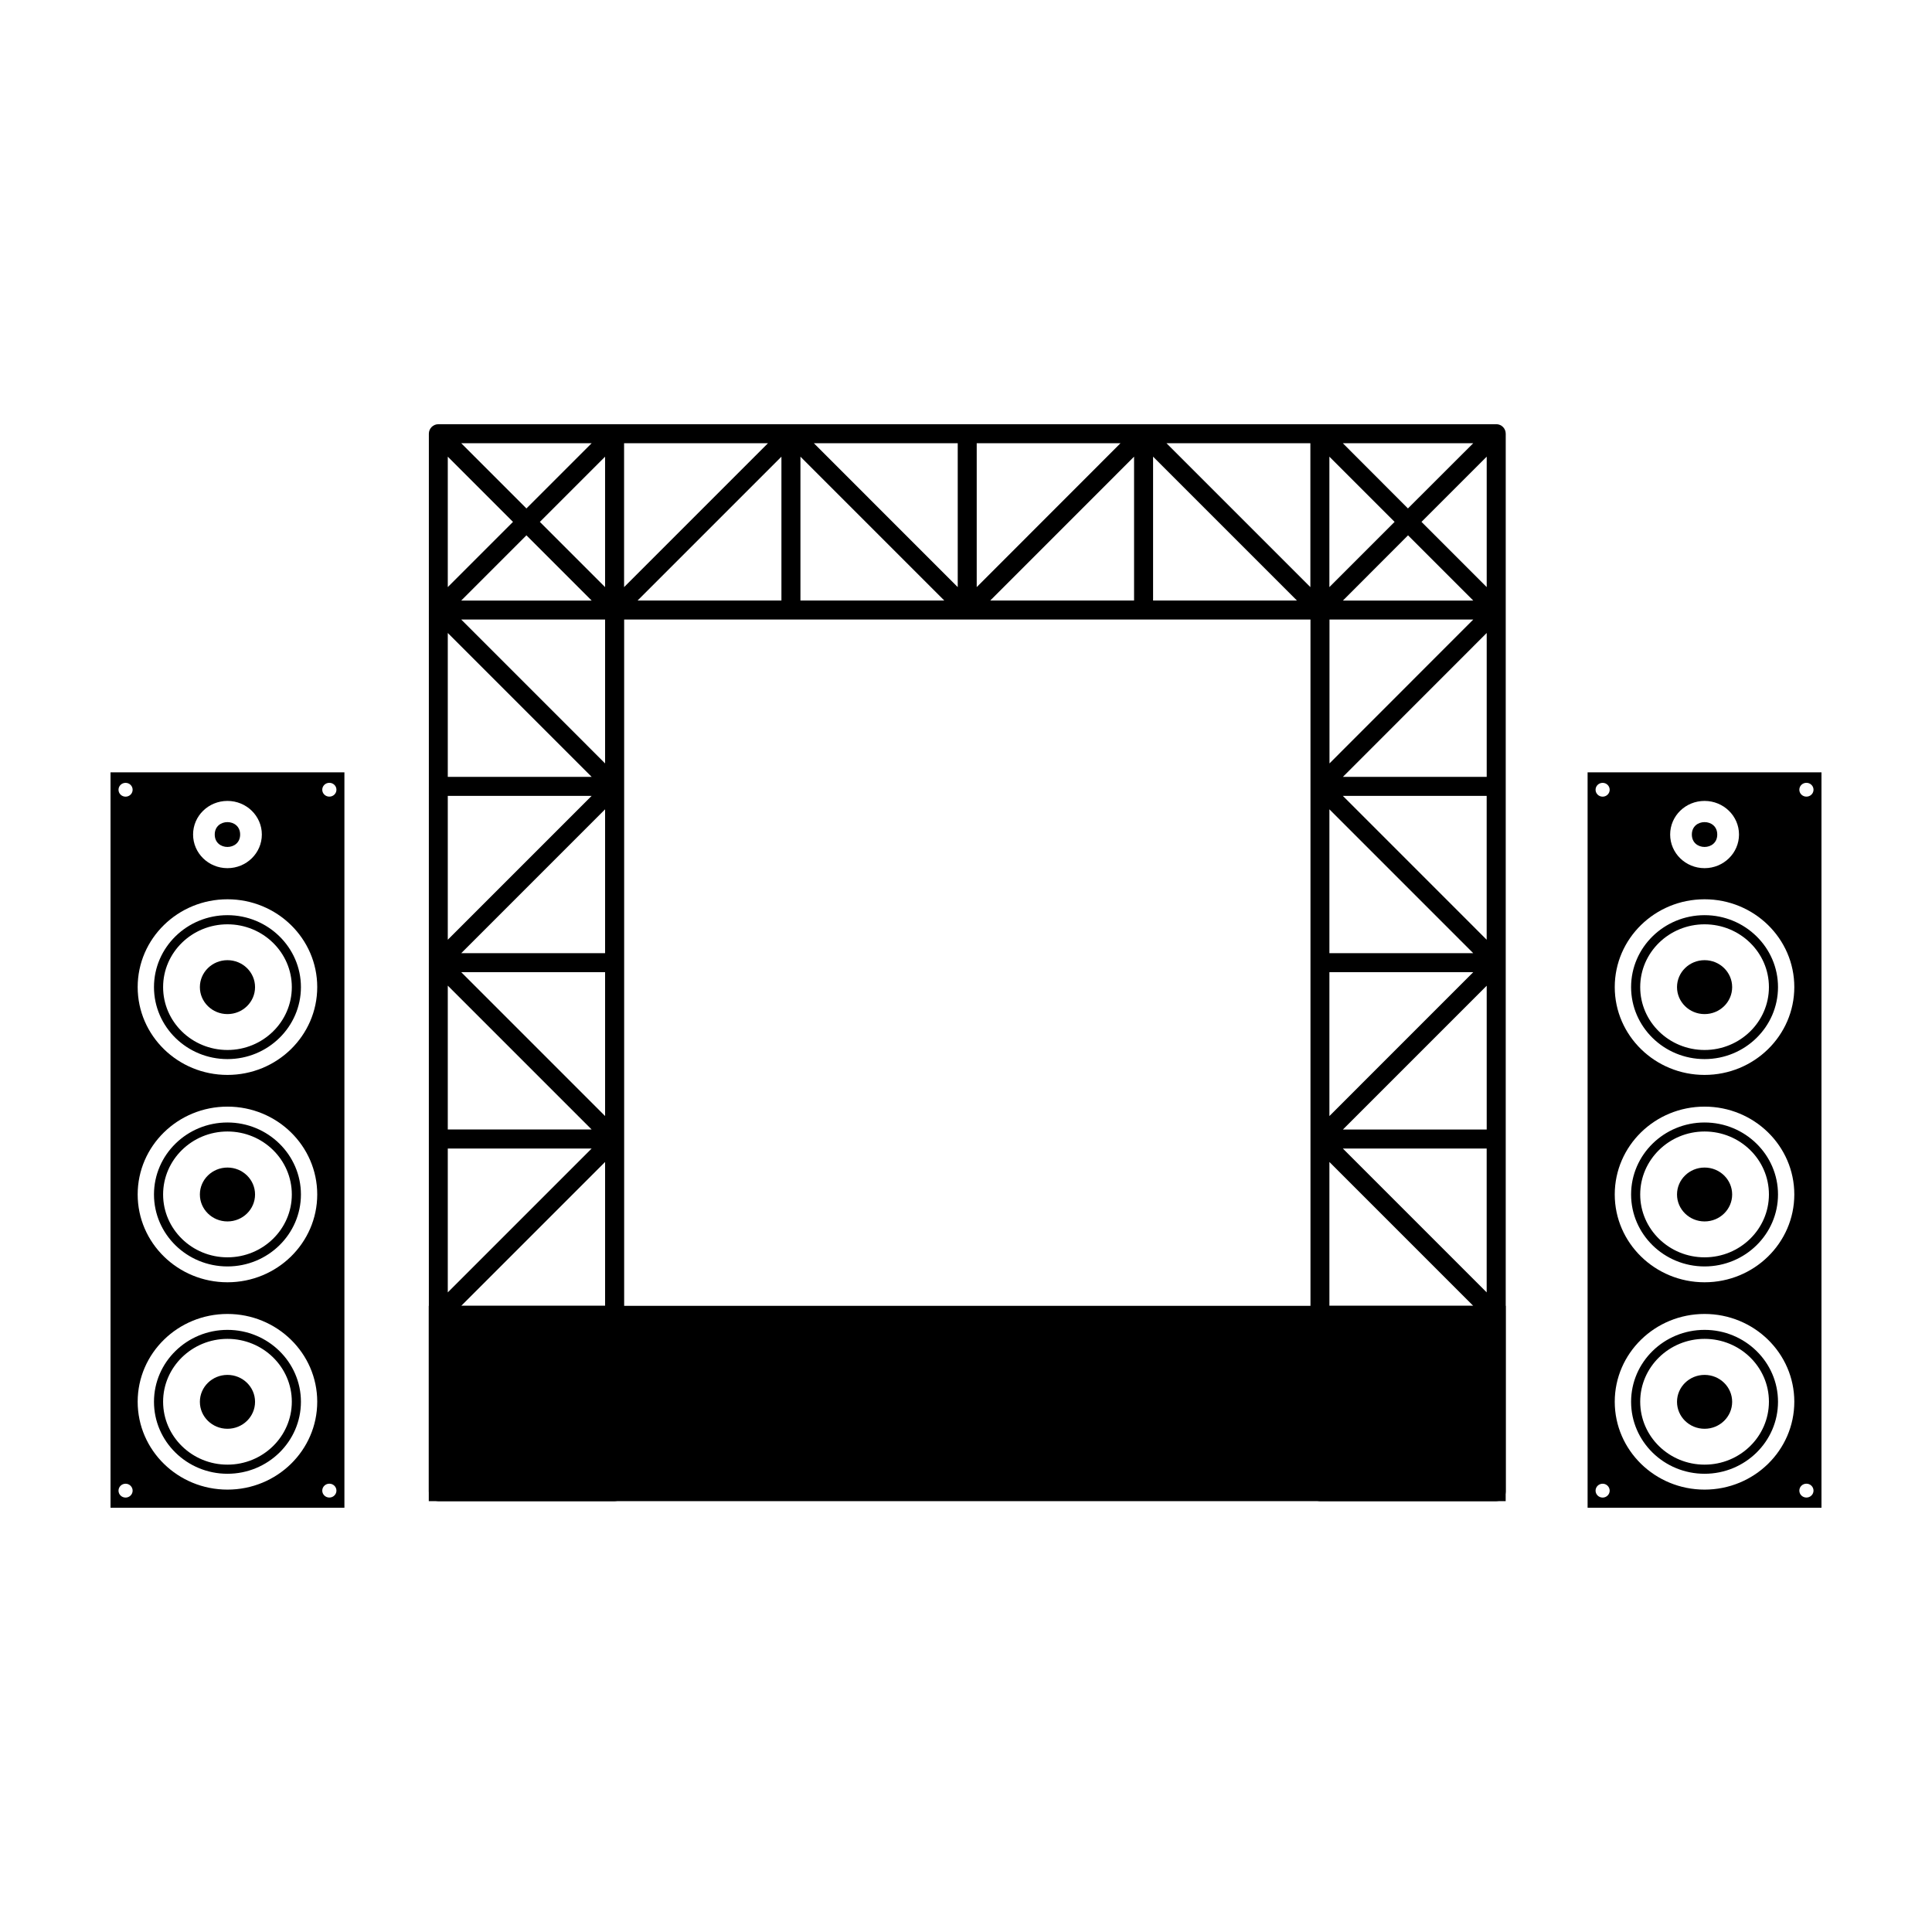 <?xml version="1.0" encoding="UTF-8"?>
<!-- Uploaded to: SVG Repo, www.svgrepo.com, Generator: SVG Repo Mixer Tools -->
<svg fill="#000000" width="800px" height="800px" version="1.1" viewBox="144 144 512 512" xmlns="http://www.w3.org/2000/svg">
 <g>
  <path d="m540.51 256.42h-280.34c-1.391 0-2.519 1.129-2.519 2.519v46.727l-0.004 233.63c0 1.371 1.129 2.519 2.519 2.519h46.723c1.391 0 2.519-1.148 2.519-2.519v-231.11h181.88v231.11c0 1.371 1.129 2.519 2.519 2.519h46.707c1.391 0 2.519-1.148 2.519-2.519v-280.36c0-1.395-1.121-2.523-2.516-2.523zm-274.28 238.68h38.125v38.125zm230.07-195.51v-34.566l17.281 17.281zm20.844-13.719 17.281 17.281h-34.535zm-17.281-24.41h34.555l-17.301 17.281zm-8.602 38.129-38.129-38.129h38.129zm-88.422-38.129h38.102l-38.102 38.129zm-5.031 38.129-38.125-38.129h38.125zm-93.457 0-17.281-17.281 17.281-17.281zm-3.562 3.562h-34.562l17.281-17.281zm8.598-41.691h38.129l-38.129 38.129zm-25.879 17.285-17.281-17.281h34.562zm-3.562 3.562-17.281 17.281v-34.566zm-17.281 29.441 38.125 38.129h-38.125zm0 43.168h38.125l-38.125 38.129zm0 50.289 38.125 38.125h-38.125zm0 43.168h38.125l-38.125 38.125zm41.688 41.684h-38.125l38.125-38.125zm-38.125-88.414h38.125v38.125zm38.125-5.035h-38.125l38.125-38.129zm-38.125-88.422h38.125v38.129zm84.855-43.164v38.129h-38.129zm5.039 0 38.125 38.129h-38.125zm88.414 0v38.129h-38.117zm5.039 0 38.129 38.129h-38.129zm84.852 43.164-38.102 38.129v-38.129zm-38.125 50.293 38.117 38.129h-38.117zm0 43.164h38.117l-38.117 38.125zm0 50.293 38.117 38.125h-38.117zm0 43.16h38.117l-38.117 38.125zm3.562-46.723h38.117v38.125zm38.125-5.039h-38.102l38.102-38.102zm-38.125-88.418h38.117v38.129zm38.125-5.039h-38.102l38.102-38.129zm-17.281-67.57 17.281-17.281v34.566zm-258.04 216.35 38.125 38.125h-38.125zm237.2 38.121 38.117-38.125v38.125z"/>
  <path d="m257.63 490.06h285.39v51.762h-285.39z"/>
  <path d="m211.59 515.5c0 3.945-3.273 7.141-7.312 7.141-4.035 0-7.309-3.195-7.309-7.141 0-3.941 3.273-7.137 7.309-7.137 4.039 0 7.312 3.195 7.312 7.137"/>
  <path d="m204.28 496.43c-10.742 0-19.473 8.543-19.473 19.055 0 10.523 8.73 19.078 19.473 19.078 10.73 0 19.469-8.555 19.469-19.078 0-10.512-8.742-19.055-19.469-19.055zm0 35.715c-9.406 0-17.055-7.473-17.055-16.688 0-9.152 7.648-16.645 17.055-16.645s17.055 7.453 17.055 16.645c0 9.215-7.648 16.688-17.055 16.688z"/>
  <path d="m211.59 460.55c0 3.941-3.273 7.141-7.312 7.141-4.035 0-7.309-3.199-7.309-7.141 0-3.941 3.273-7.137 7.309-7.137 4.039 0 7.312 3.195 7.312 7.137"/>
  <path d="m204.28 441.47c-10.742 0-19.473 8.559-19.473 19.078s8.73 19.07 19.473 19.07c10.73 0 19.469-8.551 19.469-19.07s-8.742-19.078-19.469-19.078zm0 35.734c-9.406 0-17.055-7.473-17.055-16.656 0-9.191 7.648-16.691 17.055-16.691s17.055 7.457 17.055 16.691c0 9.184-7.648 16.656-17.055 16.656z"/>
  <path d="m211.59 405.6c0 3.945-3.273 7.144-7.312 7.144-4.035 0-7.309-3.199-7.309-7.144 0-3.945 3.273-7.144 7.309-7.144 4.039 0 7.312 3.199 7.312 7.144"/>
  <path d="m204.28 386.53c-10.742 0-19.473 8.559-19.473 19.062 0 10.52 8.73 19.078 19.473 19.078 10.73 0 19.469-8.555 19.469-19.078 0-10.504-8.742-19.062-19.469-19.062zm0 35.727c-9.406 0-17.055-7.465-17.055-16.66 0-9.184 7.648-16.645 17.055-16.645s17.055 7.465 17.055 16.645c0 9.191-7.648 16.66-17.055 16.66z"/>
  <path d="m173.29 348.67v194.9h61.984v-194.9zm30.992 7.582c5.027 0 9.109 3.981 9.109 8.906 0 4.922-4.074 8.914-9.109 8.914-5.039 0-9.113-3.988-9.113-8.914 0-4.934 4.07-8.906 9.113-8.906zm-26.996 184.62c-1.043 0-1.879-0.828-1.879-1.832 0-1.012 0.836-1.84 1.879-1.84 1.027 0 1.863 0.828 1.863 1.84 0 1.004-0.836 1.832-1.863 1.832zm0-185.75c-1.043 0-1.879-0.816-1.879-1.828s0.836-1.832 1.879-1.832c1.027 0 1.863 0.82 1.863 1.832s-0.836 1.828-1.863 1.828zm26.996 183.64c-13.141 0-23.797-10.418-23.797-23.285 0-12.844 10.656-23.266 23.797-23.266 13.133 0 23.789 10.422 23.789 23.266-0.004 12.867-10.652 23.285-23.789 23.285zm0-54.945c-13.141 0-23.797-10.418-23.797-23.27 0-12.863 10.656-23.281 23.797-23.281 13.133 0 23.789 10.418 23.789 23.281-0.004 12.844-10.652 23.27-23.789 23.27zm0-54.953c-13.141 0-23.797-10.418-23.797-23.281 0-12.848 10.656-23.266 23.797-23.266 13.133 0 23.789 10.418 23.789 23.266-0.004 12.863-10.652 23.281-23.789 23.281zm27 112c-1.043 0-1.879-0.828-1.879-1.832 0-1.012 0.836-1.84 1.879-1.84 1.043 0 1.879 0.828 1.879 1.84 0 1.004-0.836 1.832-1.879 1.832zm0-185.75c-1.043 0-1.879-0.816-1.879-1.828s0.836-1.832 1.879-1.832c1.043 0 1.879 0.82 1.879 1.832s-0.836 1.828-1.879 1.828z"/>
  <path d="m207.64 365.16c0 4.387-6.731 4.387-6.731 0s6.731-4.387 6.731 0"/>
  <path d="m603.04 515.5c0 3.945-3.273 7.141-7.309 7.141-4.031 0-7.305-3.195-7.305-7.141 0-3.941 3.273-7.137 7.305-7.137 4.035 0 7.309 3.195 7.309 7.137"/>
  <path d="m595.73 496.43c-10.746 0-19.473 8.543-19.473 19.055 0 10.523 8.727 19.078 19.473 19.078 10.727 0 19.461-8.555 19.461-19.078 0.004-10.512-8.734-19.055-19.461-19.055zm0 35.715c-9.406 0-17.059-7.473-17.059-16.688 0-9.152 7.652-16.645 17.059-16.645 9.402 0 17.055 7.453 17.055 16.645-0.004 9.215-7.652 16.688-17.055 16.688z"/>
  <path d="m603.04 460.55c0 3.941-3.273 7.141-7.309 7.141-4.031 0-7.305-3.199-7.305-7.141 0-3.941 3.273-7.137 7.305-7.137 4.035 0 7.309 3.195 7.309 7.137"/>
  <path d="m595.73 441.47c-10.746 0-19.473 8.559-19.473 19.078s8.727 19.07 19.473 19.07c10.727 0 19.461-8.551 19.461-19.07 0.004-10.52-8.734-19.078-19.461-19.078zm0 35.734c-9.406 0-17.059-7.473-17.059-16.656 0-9.191 7.652-16.691 17.059-16.691 9.402 0 17.055 7.457 17.055 16.691-0.004 9.184-7.652 16.656-17.055 16.656z"/>
  <path d="m603.04 405.6c0 3.945-3.273 7.144-7.309 7.144-4.031 0-7.305-3.199-7.305-7.144 0-3.945 3.273-7.144 7.305-7.144 4.035 0 7.309 3.199 7.309 7.144"/>
  <path d="m595.73 386.53c-10.746 0-19.473 8.559-19.473 19.062 0 10.52 8.727 19.078 19.473 19.078 10.727 0 19.461-8.555 19.461-19.078 0.004-10.504-8.734-19.062-19.461-19.062zm0 35.727c-9.406 0-17.059-7.465-17.059-16.66 0-9.184 7.652-16.645 17.059-16.645 9.402 0 17.055 7.465 17.055 16.645-0.004 9.191-7.652 16.66-17.055 16.66z"/>
  <path d="m564.73 348.67v194.9h61.98v-194.9zm30.996 7.582c5.027 0 9.129 3.981 9.129 8.906 0 4.922-4.098 8.914-9.129 8.914-5.039 0-9.117-3.988-9.117-8.914 0-4.934 4.07-8.906 9.117-8.906zm-27.004 184.62c-1.043 0-1.879-0.828-1.879-1.832 0-1.012 0.836-1.84 1.879-1.84 1.023 0 1.859 0.828 1.859 1.84 0 1.004-0.836 1.832-1.859 1.832zm0-185.75c-1.043 0-1.879-0.816-1.879-1.828s0.836-1.832 1.879-1.832c1.023 0 1.859 0.82 1.859 1.832s-0.836 1.828-1.859 1.828zm27.004 183.64c-13.121 0-23.801-10.418-23.801-23.285 0-12.844 10.656-23.266 23.801-23.266 13.129 0 23.785 10.422 23.785 23.266-0.004 12.867-10.652 23.285-23.785 23.285zm0-54.945c-13.121 0-23.801-10.418-23.801-23.27 0-12.863 10.656-23.281 23.801-23.281 13.129 0 23.785 10.418 23.785 23.281-0.004 12.844-10.652 23.27-23.785 23.27zm0-54.953c-13.121 0-23.801-10.418-23.801-23.281 0-12.848 10.656-23.266 23.801-23.266 13.129 0 23.785 10.418 23.785 23.266-0.004 12.863-10.652 23.281-23.785 23.281zm26.996 112c-1.043 0-1.879-0.828-1.879-1.832 0-1.012 0.836-1.84 1.879-1.84 1.043 0 1.879 0.828 1.879 1.84 0 1.004-0.836 1.832-1.879 1.832zm0-185.75c-1.043 0-1.879-0.816-1.879-1.828s0.836-1.832 1.879-1.832c1.043 0 1.879 0.82 1.879 1.832s-0.836 1.828-1.879 1.828z"/>
  <path d="m599.09 365.16c0 4.387-6.731 4.387-6.731 0s6.731-4.387 6.731 0"/>
 </g>
</svg>